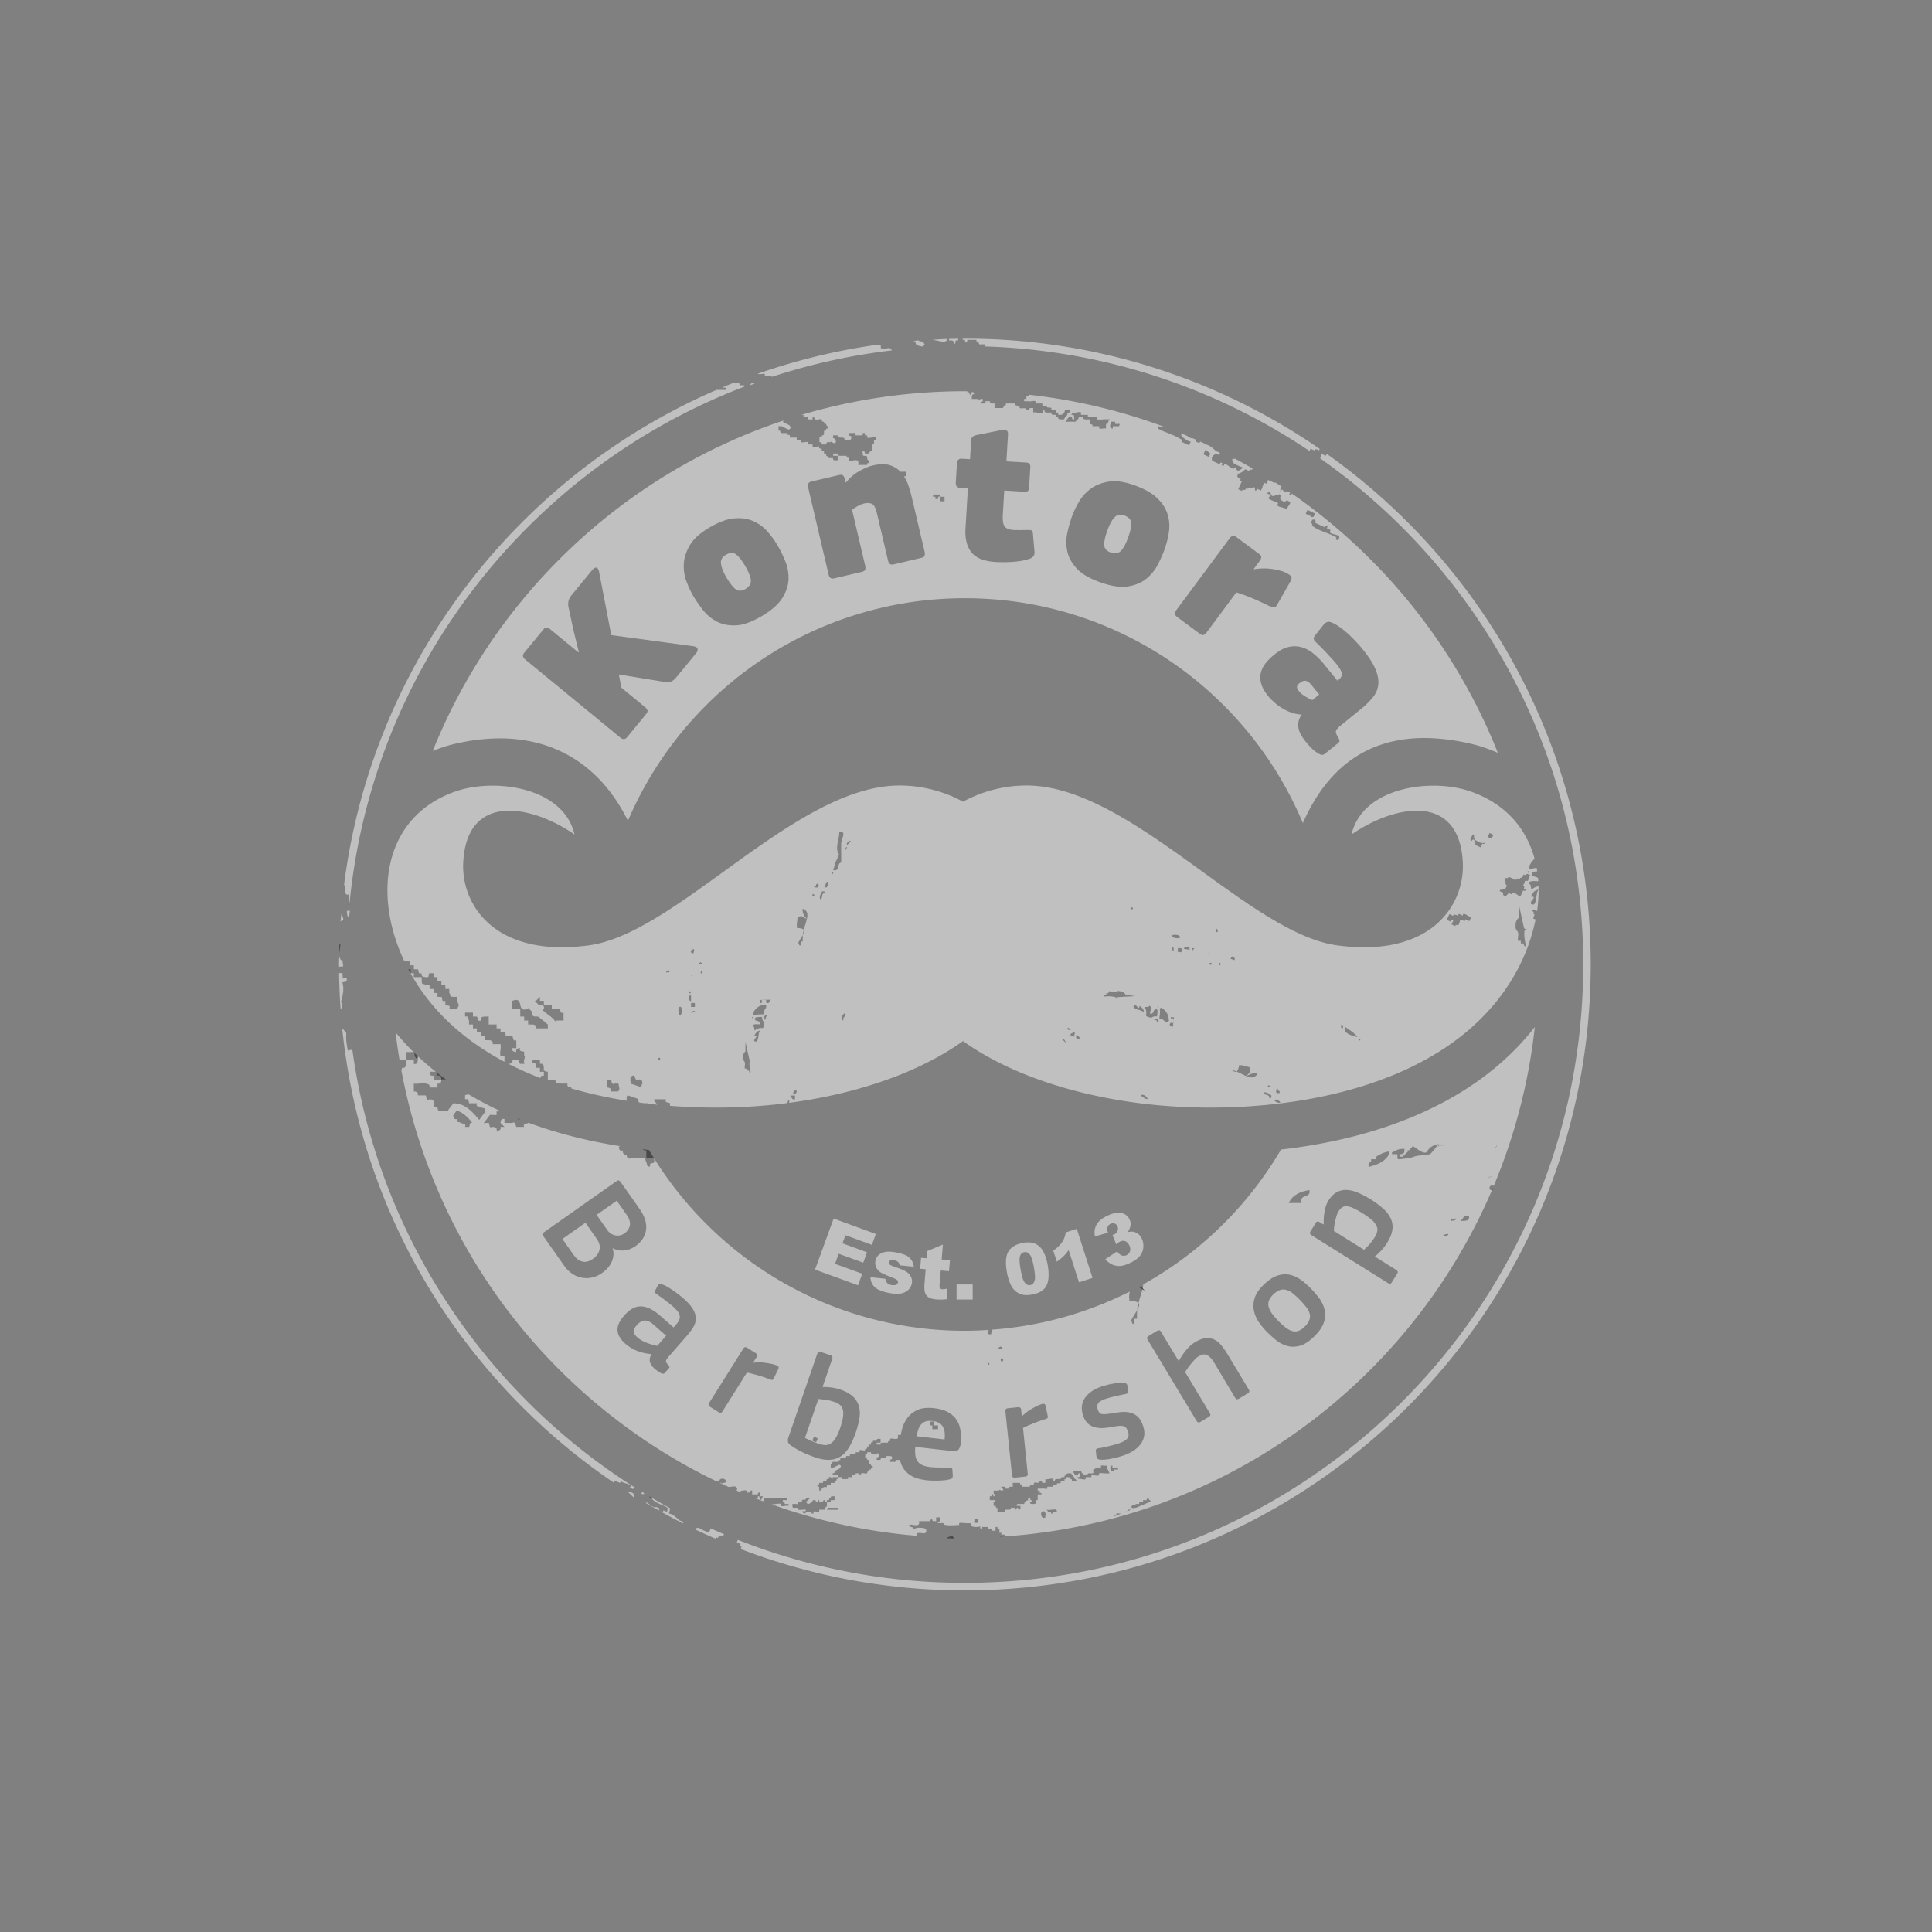 <svg width="139" height="139" viewBox="0 0 139 139" fill="none" xmlns="http://www.w3.org/2000/svg"><rect x="0" y="0" width="139" height="139" fill="#808080" stroke="none"/><g opacity=".5"><path d="M24.555 65.78q-.03.261-.058.524l.205-.156a.75.75 0 0 0-.147-.368m.425.011c.008.129.069.167.141.18l.05-.45-.22.013z" fill="#fff"/><path d="m47.396 108.676.057.026-.055-.031z" fill="#111316"/><path d="M24.832 64.143c.027.14.06.272.252.212-.04.18.017.391.067.6 1.041-10.513 5.742-19.95 12.811-27.02a44.5 44.5 0 0 1 15.592-10.117v-.095h-.326c-.044-.02.001-.256-.164-.165h-.328a46 46 0 0 0-.803.329h.313v.163h-.692a45.1 45.1 0 0 0-13.974 9.503c-6.88 6.881-11.545 15.979-12.829 26.13l.041-.003zm21.313 43.319c.152.081.17.029.21-.03l-.151-.094zm1.043.947v.039l-.005-.002c-.162.011-.29-.085-.437-.198l-.208-.148-.095.025c.316.187.636.366.957.546l.062-.134zM25.352 75.53l-.242.02-.085.037c-.083-.443-.153-.83-.107-1.251l-.236-.297-.05.04c1.093 10.562 5.836 20.04 12.947 27.152a45.3 45.3 0 0 0 6.577 5.438l.068-.147.275.128c.088.031.172.055.201-.073.172.157.531.147.686.32l-.064.138.137.064c.15.077.127-.076.201-.074l.09.042a44.7 44.7 0 0 1-7.79-6.218c-6.685-6.685-11.252-15.49-12.608-25.32" fill="#fff"/><path d="m49.019 109.427-.16-.043-.057-.079-.081-.069c-.165-.141-.349-.297-.6-.347q.081-.237.076-.388a43 43 0 0 1-1.34-.759c.147.274.433.394.712.508.162.065.327.134.46.232l.001.001a.8.8 0 0 1-.048.297l-.247-.115-.063.137-.236-.11c.555.311 1.114.615 1.684.903l.05-.029-.066-.114zm-3.838-2.08.42.395.03-.016-.063-.276a.57.57 0 0 0-.387-.103M24.634 69.066l-.076.03-.003-.007a.5.5 0 0 1-.148-.317c-.005.207-.015.413-.015.62l.001.155.302-.017zm-.033 3.219-.066-.245.062-.137.03-.16c.062-.328.128-.691.002-1.064q.181-.037.32-.082l-.007-.268a2 2 0 0 1-.273.08l-.036-.416-.232.02-.006-.07q.016 1.326.108 2.632l.03.018.101-.175z" fill="#fff"/><path d="m24.496 67.966-.075-.05c-.01.213-.01.429-.016.644q.014-.099.036-.204zm5.048 1.77h-.164q.081.152.164.303zm.626 6.359-.366-.353c.043.171.033.53.367.353" fill="#111316"/><path d="M52.958 39.884q-.3-.225-.746.036-.384.226-.343.627.044.4.386.984.386.659.684.867.297.21.683-.016.435-.255.399-.643-.036-.389-.4-1.01t-.663-.846m27.925-2.8q-.42-.15-.7.138-.28.29-.51.926-.26.718-.23 1.08t.45.515q.474.171.75-.105.275-.276.52-.953.244-.677.226-1.051t-.506-.55" fill="#fff"/><path d="M36.578 80.24h.1l-.1-.044z" fill="#111316"/><path fill-rule="evenodd" clip-rule="evenodd" d="M105.815 56.947c2.531.89 4.013 2.68 4.594 4.844q-.3.246-.427.666l.179.065c.116-.046.252-.066.395-.076l.041.247a1.1 1.1 0 0 0-.359.064l-.047.17c.046.09.152.121.258.152a.6.6 0 0 1 .206.088q.011.115.019.232-.084 0-.173-.005c-.247-.01-.495-.02-.522.19.134.004.15.126.166.248a1 1 0 0 0 .022.125v.048c.14-.1.298-.205.525-.242q.003.117.004.235a.9.9 0 0 0-.347.16c-.017.058-.052.099-.086.139-.048.057-.097.114-.096.221.275-.027.185.092.082.227-.115.151-.245.323.104.334.13-.12.16-.34.189-.56.027-.198.054-.396.154-.52q.004.76-.108 1.543a.4.4 0 0 1-.151-.075c-.088-.03-.173-.055-.202.075.081.045.153.095.073.2.125.02.084.111.044.199-.025.053-.049.106-.034.14l.16.075a13.4 13.4 0 0 1-1.584 4.113c-4.565 7.795-15.48 9.75-23.75 9.374-5.843-.267-11.807-1.849-15.858-4.74-3.28 2.34-7.811 3.822-12.518 4.443l.013-.013-.003-.027.016-.08-.073-.106-.073.239v.003c-1.07.138-2.148.232-3.222.281a43 43 0 0 1-5.225-.083v-.185c-.027-.032-.081-.04-.138-.049-.11-.016-.228-.034-.145-.237h-.85l-.012.085.241.305q-.36-.035-.718-.08l-.024-.04-.004-.01-.05.026h-.124l-.375-.049c-.063-.041-.096-.114-.069-.238l.006-.012-.022-.007a10 10 0 0 0-.77-.265l-.065.118.002.166a1 1 0 0 0 .01.105 33 33 0 0 1-4-.886.4.4 0 0 1 .02-.068c-.172-.015-.335-.04-.284-.282h-.567l-.084-.018c-.135-.026-.246-.047-.2-.265h-.567v-.566c-.172-.017-.335-.045-.283-.284-.016-.173-.042-.336-.283-.283v-.287l-.517.017-.03.154-.004.013.267.102v.284h.284v.284h.284v.281c-.204-.003-.229.043-.258.172a24 24 0 0 1-2.294-1.021c.172-.018.336-.041.283-.286h.284c.199.01.204.065.21.134.005.047.01.1.074.152h.283l.015-.009-.037-.163.088-.418-.066.022v-.284c-.02-.03-.073-.038-.13-.047-.115-.017-.245-.037-.153-.235-.174.015-.336.041-.283.281-.173-.014-.336-.042-.285-.28h.285v-.569c-.183.1-.219-.062-.245-.18-.012-.051-.021-.094-.04-.104h-.283c-.197-.01-.202-.067-.209-.136-.005-.047-.01-.1-.074-.147h-.284v-.283h-.283v-.281h-.567v-.57h-.283c-.174.017-.336.04-.285.284-.19.063-.21-.042-.231-.147-.01-.053-.02-.105-.052-.137h-.283v-.284h-.567v.284c.195-.037.212.04.233.14.01.046.02.097.05.144v.286h.284v.281h.283v.283h.283v.283h.285v.284h.283c.172.009.335.048.283.285l.567-.001c.028.129.012.27-.004.41-.017.15-.034.302.004.44h.283v.42c-2.714-1.443-5.042-3.435-6.616-6.122l-.144-.252h.24v.284h.568v.284c.01.2.051.205.122.214a.3.3 0 0 1 .161.067h.282v.285h.285v.285h.283v.285h.283c.03.02.04.074.048.13.018.114.037.242.236.151v.284c.02.03.074.038.131.046.115.018.244.038.153.236h.566l.129-.258c-.072-.102-.13-.28-.13-.59h-.283c-.199-.01-.204-.052-.214-.122a.3.3 0 0 0-.07-.162v-.286h-.283v-.284h-.284v-.282h-.283v-.283h-.282v-.284h-.286c-.06.04-.062.1-.063.155-.003.083-.005.155-.218.129h-.002c-.172-.02-.335-.038-.282-.284-.19.065-.211-.04-.232-.145-.01-.053-.02-.105-.052-.137h-.283v-.284h-.284v-.283h-.283q-.061-.006-.118-.016-.1-.21-.19-.42a.3.3 0 0 0-.03-.068c-2.011-4.728-1.095-9.967 3.888-11.719 2.826-.993 7.782-.33 8.579 3.094-3.038-2.112-7.737-3.075-8.007 1.984-.166 3.12 2.332 6.902 9.042 5.99 2.898-.393 6.231-2.802 9.708-5.315 4.207-3.04 8.623-6.232 12.73-6.185a9.6 9.6 0 0 1 4.477 1.163 9.6 9.6 0 0 1 4.478-1.163c4.106-.047 8.522 3.145 12.729 6.185 3.476 2.513 6.81 4.922 9.708 5.316 6.711.91 9.208-2.872 9.041-5.991-.269-5.059-4.968-4.096-8.006-1.984.797-3.423 5.753-4.087 8.579-3.093m-67.534 16.76c.172.007.334.046.282.283l.85-.001v-.28l-.353-.296-.345-.276h-.152c-.173 0-.335-.054-.282-.283l.04-.016-.325-.326v.058c-.459.175-.513-.054-.567-.283-.054-.23-.108-.459-.567-.283v.566h.568v.568h.283v.283h.282v.287zm2.264-.286h-.566l-.023.07c-.157-.222-.366-.377-.558-.518l-.009-.007-.342-.28-.02-.08.102-.036c.051-.228-.111-.282-.284-.282h-.1l-.274-.284h.09l.284-.281v.281h.284v.284h.567v.282h.566c.032.032.042.085.053.138.02.106.04.21.23.146zm3.402 5.103h.53l.092-.172-.076-.395h-.261c-.185.089-.215-.052-.239-.166-.011-.053-.021-.101-.046-.117h-.282v.565c.173.018.335.044.282.285m2.153-.31c-.25-.096-.485-.171-.704-.241l-.064-.308.034.009c-.06-.204.121-.316.284-.284-.003 0 .074.453.284.284.228-.052.283.108.283.283zm1.262-2.024c.028-.159.14-.077.139 0-.026.156-.139.076-.139 0m.554-6.234c.027-.093.096-.142.216-.14l.04.14zm2.025-1.665c-.125-.004-.197.046-.224.14h-.035l.07.139h.104l.02.055c.04-.099.054-.213.065-.334m-.204 1.937.022-.124c.054.026.082.097-.022.124m-.85 2.775c-.063-.062-.14-.426 0-.554.225-.17.203.757 0 .554m.692-1.8c.008.084.02.164.139.138l-.045.127-.025-.004h-.1a1 1 0 0 0 .031-.262m.069.43h-.07c-.012.192-.018.377.139.4v-.415l-.01-.01zm.07 1.231c.003-.098.093-.11.183-.12q.05-.007.094-.018c-.002.1-.093.11-.184.122q-.049.005-.093.016m0-.415h.277v-.277l-.166-.016-.041.016h-.07zm.571-3.146.007-.004.116-.07.028.025.082.078c-.057.066-.185.068-.233-.03m.122.652c.027-.157.138-.077.138 0-.026.157-.138.078-.138 0m4.383 2.373.19-.058.137.043c.025.153-.027.229-.078.304-.052.076-.103.15-.079.302l-.047.062-.004-.001h-.003l-.127.003c-.176.002-.357.008-.497.063l-.133-.048a.96.96 0 0 1 .64-.67m-.896 4.756c.01.053.022.112.114.076-.088-.403-.112-.588-.071-.873l.142-.005c-.082-.018-.157-.04-.168-.074a2 2 0 0 1-.036-.134l-.246-1.115v.687c-.18.154-.188.33-.175.544.004.05.033.09.064.133a.4.4 0 0 1 .075.144.6.6 0 0 1-.007.181c-.011.088-.023.18.007.234h.138v.138h.139c.014.012.019.038.024.064m.194-3.922.084.02-.028.097zm.26 1.533c-.086.113-.183.24.076.248.097-.088.119-.251.14-.414.02-.148.04-.295.115-.387-.1.02-.18.065-.258.118a.3.3 0 0 1-.064.103c-.035.043-.071.085-.071.164.204-.02.137.068.061.168m.63-1.137-.003.073c-.006.16-.012.321-.154.346l-.054-.02c-.219.01-.359.103-.481.19v-.036q-.01-.043-.017-.093c-.011-.09-.023-.18-.122-.183.02-.157.204-.149.387-.141q.088.005.167.002c.023-.17-.091-.203-.206-.236-.078-.023-.157-.045-.191-.113l.035-.126c.109-.047.278-.05.443-.053h.042q0 .265.167.378zm.075-.171.063-.246c.158-.025.078-.138 0-.138l-.006-.006-.124.134q-.008.177.067.256m.333-1.453c-.01.12-.038.222-.146.242l-.036-.017-.086-.02v-.19l-.258.002-.069-.002.051.184-.079.019-.053.027-.007-.008v-.226l.814-.023zm1.647 7.16h.162v-.272h-.277l-.067.023c.06.073.126.154.182.249m.163-.41h-.139c0-.08.036-.122.072-.164a.3.3 0 0 0 .067-.114c.14.001.174.243 0 .277m.748-12.186c.039-.127.076-.249.102-.362.022.012.02.007.003-.012.08-.34.06-.607-.3-.741-.057.332.196.622.284.722l.016.019-.002.012-.08-.05c-.053-.034-.13-.083-.24-.151a.5.5 0 0 0-.347.06l-.059.585a.36.36 0 0 1 .012.19c.283.014.435.052.498.122q-.047.184-.07.376l-.115.193q-.098.158-.211.36.038.101.078.195h.098v-.277h.139v-.277q0-.098.012-.194c.099-.175.142-.297.07-.376q.053-.204.112-.394m.5-2.084c.026-.158.138-.077.138 0-.026.157-.14.077-.139 0m.275-.694c-.025-.117.054-.13.14-.138.246.46-.611.223-.14.138m.554.555c-.096.015-.11.11-.126.207-.016.104-.032.207-.15.209-.04-.192.014-.29.068-.389a.7.7 0 0 0 .07-.165c.247-.04.284.13.138.138m.138-.416c-.104-.104.048-.463.139-.415.082.125-.07.484-.139.415m.416-.83a1 1 0 0 0 .016-.094c.011-.09.023-.18.122-.184h.018a3 3 0 0 0-.156.277m.482-.69c.033-.13.066-.262.21-.28.005-.223.002-.446 0-.668-.003-.24-.006-.479 0-.717.003-.09.04-.203.077-.317.09-.277.183-.56-.215-.516.007.196-.035.403-.077.61-.077.38-.154.757.077 1.053-.098 0-.107.083-.117.167a.4.4 0 0 1-.021.11.6.6 0 0 1-.062.115c-.027.044-.055.088-.077.162a4 4 0 0 1-.17.554h.1l.035.01c.17-.004.205-.143.24-.283m.49 10.802c-.1.003-.111.094-.123.185q-.005.049-.016.092c-.193-.053-.09-.316 0-.415l.139-.14zm.015-12.008a1 1 0 0 1-.016.094 3 3 0 0 1 .155-.277h-.017c-.099.002-.11.093-.122.183m.122-.322c-.077-.077.112-.398.277-.277zm22.39 11.676.035-.078-.125.036zm-1.89-7.203c.151.051.054.15-.022.137-.15-.05-.054-.15.022-.137m-5.008 9.496.048-.1c.478.645-.04.12-.048.1m.44-.692-.028-.002-.049-.067.033-.07.012.002.224.11-.116.055zm.434.356.011-.068.011-.068-.012-.07a2 2 0 0 1-.275.14l-.025.16.268.043.011-.069zm.116.158.01-.068.012-.069c.078.013.114.055.15.097.028.033.055.065.102.084-.023.138-.267.134-.274-.044m2.862-2.696c.03-.079.065-.149.1-.154.083-.013.138-.015.138-.015l1.14-.066-.499-.08-.18-.029c-.123-.202-.295-.238-.509-.258-.05-.005-.094.017-.141.041a.4.4 0 0 1-.154.051.6.6 0 0 1-.178-.035c-.086-.025-.173-.05-.233-.03l-.022.136-.135-.021-.023.136c-.014.013-.04.014-.066.015-.055.002-.115.004-.093.1.411-.023.599-.017.873.067zm1.268.552c.05-.254.16-.139.257-.037.087.091.163.171.176-.034.078.013.115.055.15.097.026.03.052.06.092.079.04.087.072.172.076.274-.079-.089-.221-.132-.364-.175-.157-.047-.314-.095-.387-.204m.61 6.428c.087.026.174.052.162.15l.273.044-.115-.159c-.084-.105-.327-.248-.41-.066a1 1 0 0 0 .09.031m.67-5.662-.073-.015c-.156-.031-.313-.063-.315-.206l.028-.051c.024-.218-.045-.37-.11-.504l.034.005a1 1 0 0 1 .094-.002c.092.003.183.006.2-.091.152.044.116.223.08.403a2 2 0 0 0-.03.166c.165.05.216-.058.266-.166.035-.074.07-.148.142-.171l.119.054c.029.115.006.283-.018.446l-.006.042q-.262-.042-.4.105zm.391.203c0 .16.124.098.137.022l.007-.005-.113-.144q-.173-.037-.263.026zm.816.131a.36.36 0 0 1-.288-.126c-.066-.062-.133-.125-.285-.125l-.054-.056.002-.003v-.004l.018-.126c.025-.174.048-.353.016-.5l.068-.124q.473.23.56.738l.027.198zm.334.324-.01.132.106-.808-.223-.036-.008.005.018.058.006.08.19-.02-.013.067-.002.015-.037.24-.187-.03-.033.083-.023.032c.003.11.1.154.216.182m-.022-5.746c.097.018.094.109.09.2a1 1 0 0 0 .002.095c-.097-.018-.094-.11-.09-.201q.001-.05-.002-.094m-.005-.843c.072-.052.443-.07.547.087.133.25-.78.081-.547-.087m.687 1.064-.041.162-.274-.044.044-.274.273.044-.01.069zm.139-.09.41.066.01-.007-.015-.064.011-.069c-.186-.042-.369-.077-.416.074m.683.11-.118-.064.008-.024.016-.099c.05.025.129.052.254.072-.085-.005-.166-.005-.16.115m6.1 10.097c.12-.006.12.074.114.159-.493.171-.123-.638-.114-.159m-.64-.383c.152.05.054.149-.022.137-.151-.051-.054-.15.022-.137m-2.73-9.242-.016.103-.058.01a1.2 1.2 0 0 0 .32.118c.023-.123-.015-.202-.103-.243l.006-.036zm-1.633-.278.118.04c-.034.05-.108.067-.118-.04m.14.845c-.15-.05-.055-.149.022-.136.15.051.054.149-.022.136m.52-2.364-.144.018.04-.253q.132.06.105.235m.099 2.435.09-.069.028-.023-.05-.126-.003-.007c-.103.031-.121.158-.065.225m1.978 7.946q-.034.022-.012-.005a6 6 0 0 1-.342-.159q-.177-.089-.37-.173c-.09.058-.203-.003-.36-.128q.185.052.36.128c.079-.051.14-.195.2-.472a.36.36 0 0 0 .188.018l.569.15a.5.5 0 0 1 .004.353l-.185.21-.065.073zm0 0 .021-.014c.114-.07.44-.274.758-.165-.19.333-.455.31-.779.179m1.447 1.344c.092.03.184.06.184.157-.016.145.158.135.158-.115a.7.7 0 0 1-.152-.096c-.089-.068-.178-.137-.373-.129-.017.118.082.15.182.183m.962.562c-.138.062-.468-.145-.389-.203.119-.086.45.12.389.203m4.406-5.608c-.046.15-.01.242.086.29l.004-.016.065-.191-.127-.09-.024-.017zm1.12.88-.052-.014c-.367-.103-.735-.207-.825-.51l.01-.036.048-.15.207.144c.241.164.489.334.639.571zm.124.118-.007.041c.001.158.121.1.136.025zm7.969-8.455-.275-.129-.064.136-.274-.128a.5.5 0 0 0-.09.2c-.024.082-.048.164-.102.212-.005.005-.024 0-.049-.004-.064-.014-.166-.035-.153.077l-.274-.129.129-.274c-.105-.08-.154-.007-.201.073l-.275-.128.09-.192.103-.219.274.128c.017-.113.068-.099.125-.083a.2.2 0 0 0 .075.01l.138.065.064-.139.275.128.064-.137c.1.018.194.074.287.13a1 1 0 0 0 .262.126zm.806-5.306.129-.274c.099.075.147.015.193-.058l-.012-.007a.35.35 0 0 1-.258.014q-.03-.008-.06-.013c-.074-.01-.143-.054-.213-.097-.065-.04-.13-.081-.199-.095.081-.106.007-.154-.073-.201.08-.105.007-.155-.073-.202l-.129.275c-.079.105-.006.154.074.201.029-.13.114-.104.201-.073-.08.105-.007.155.073.201-.073.095-.022.132.039.176l.034.026zm.795-.63-.136-.064-.005.026-.133-.09.128-.275.275.128zm2.321 7.629c.014.072.03.151.154.102-.119-.543-.151-.793-.097-1.177l.192-.006c-.111-.024-.212-.056-.226-.101a2 2 0 0 1-.05-.18l-.331-1.503v.925c-.243.208-.254.445-.236.734.005.068.044.122.086.18a.5.5 0 0 1 .101.194.8.8 0 0 1-.009.244c-.015.12-.031.241.009.316h.187v.186h.187c.019.016.026.05.033.086m.268-4.583c-.005.004-.023 0-.045-.004-.064-.014-.17-.037-.156.078l-.127.272c.115.001.096.068.079.128-.009.03-.017.058-.007.075l.137.064c-.035.125-.11.105-.201.073l-.192.41c-.07.008-.167-.06-.265-.13-.107-.075-.214-.15-.284-.125-.022.008-.039.031-.056.054-.034.046-.067.092-.144.018-.085-.075-.116-.031-.15.017-.015.021-.03.043-.051.056a.2.2 0 0 0-.058.058c-.033.044-.059.079-.145.015-.127-.028-.103-.113-.072-.201l-.274-.129c.029-.127.113-.103.201-.073.029-.127.113-.104.201-.072l.128-.274c-.128-.03-.104-.115-.074-.201-.125-.03-.107-.117-.072-.202l.065-.138c.104.08.154.007.201-.073l.072.034.339.158c.105.08.153.01.2-.071l.138.064c.015-.002.03-.023.048-.047.037-.05.084-.112.153-.026l.128-.276.138.065c.029-.128.114-.104.201-.074l.137.065c-.047.049-.069.125-.091.2-.024.083-.048.164-.102.212m.07-.548.037-.13-.111-.029z" fill="#fff"/><path d="M37.227 80.467c.034.063.09.102.206.083z" fill="#111316"/><path d="M69.427 24.612c.095.02.197-.042.163-.161h.655c.009.1.024.192.164.161.009.101.024.197.163.165h.328c-.006.062-.015.122-.053.15a44.26 44.26 0 0 1 23.364 7.52l.078-.165.274.128c.024-.162.121-.061.2-.072l.138.064.048-.105a44.8 44.8 0 0 0-25.686-7.93v.084h.164z" fill="#fff"/><path d="M47.06 83.343q-.188-.3-.369-.606l-.452-.051c.051.066.154.08.261.09v.567z" fill="#111316"/><path d="m54.077 27.563-.14.166.358-.133a.5.5 0 0 0-.218-.033m11.811-2.85.015.049.033.026c.101.09.232.111.358.133l.086.013.019.003.126-.147-.108-.192-.091-.019-.22-.055-.012-.037-.43.045q.088.01.174.024zm28.06 24.274q-.2-.04-.457.168-.167.135-.176.263-.008.127.146.317.155.19.434.362.278.172.525.27l.491-.4-.59-.726q-.173-.212-.373-.254" fill="#fff"/><path d="M66.645 24.45v.001l.004-.001z" fill="#111316"/><path d="M55.026 26.903v.164h.491l.011.01-.007.041a44.3 44.3 0 0 1 8.638-1.906.22.22 0 0 0-.255-.163c-.212.036-.39.05-.533 0v-.11c-.009-.168-.05-.099-.146-.152a45 45 0 0 0-8.69 2.096v.02c.137.06.348-.042.491 0m13.091-2.418v-.1q-.513.022-1.021.06c.412.056.877.255 1.02.04" fill="#fff"/><path fill-rule="evenodd" clip-rule="evenodd" d="m92.948 35.51-.057.12-.137-.063.063-.134-.137-.063c-.085-.034-.173-.05-.2.072l-.238-.228-.138.138.028-.239-.021.002.082-.085.02-.02-.47-.308-.085.087-.011-.068-.322-.15-.09-.042-.128.273-.137-.064c-.065.078-.1.181-.136.284a1 1 0 0 1-.122.267l-.273-.128-.064.135c-.127.063-.074-.2-.074-.2l-.137-.064c-.046.08-.096.152-.2.072-.087-.033-.173-.054-.201.073-.078-.074-.112-.028-.146.018-.017.023-.034.047-.056.055-.023.008-.05 0-.08-.008-.056-.017-.112-.033-.121.081l-.275-.128.256-.548c-.08-.047-.152-.098-.073-.2l-.137-.065c-.082-.044-.151-.1-.073-.203l-.08-.074a.97.97 0 0 0 .612-.357l-.001.011.274.128.064-.136.137.064.052-.11a41 41 0 0 0-1.258-.702l-.206.031.038.244q.178.127.363.211c.119.056.242.102.366.147a.77.77 0 0 1-.42.259l.05-.055-.136-.063.064-.138c-.098-.04-.112-.019-.132.013-.013.02-.028.045-.07.06-.084.031-.215-.065-.345-.16s-.258-.19-.34-.16l-.065.138-.138-.065.065-.137-.137-.064-.065.137-.548-.256-.02-.196.064-.1.067-.103.132-.07.015-.021.121.032.09.027.115-.066-.065-.114-.086-.024-.16-.043-.057-.08-.081-.068a2 2 0 0 0-.346-.255l-.101-.047a1 1 0 0 0-.153-.046l.008-.022-.402-.184-.055.119-.274-.128.053-.114-.263-.114v.001l-.005-.001c-.152.01-.273-.073-.409-.177l-.34-.142-.076.02.046.179.181.13.01.008c.086.064.177.132.28.18l.176.056-.056.12-.063.136-.55-.256.064-.136-.136-.064c-.315-.197-.688-.343-.996-.465-.44-.172-.752-.295-.587-.44v-.021c.133.05.269.05.392.048h.015a41 41 0 0 0-9.74-2.306c.005.093-.03.097-.075.103-.03.004-.062.009-.09.037v.164h-.163v.164h.327c.07.023.154.01.238-.003.09-.014.181-.027.252.003v.165h.492v.163h.327c-.031.132.07.132.17.132.063 0 .126 0 .157.032v.162h.328v.164h.163v.164h.164c.1-.01.194-.026.163-.164.104.065.13-.046.146-.115.006-.026.011-.046.018-.05h.328l.076-.024-.114.194c-.085.01-.153.036-.127.157-.094.085-.17.183-.243.325l-.248.004-.045-.01c-.079-.014-.145-.027-.118-.153-.1-.01-.194-.024-.164-.164h-.163c-.1-.005-.194-.028-.165-.164h-.327q-.023-.006-.047-.01c-.078-.016-.143-.029-.116-.154-.11-.037-.122.024-.133.085-.007.03-.013.06-.03.08-.058.056-.197.031-.336.006-.128-.023-.255-.046-.32-.007l.001-.326h-.163c-.115.005-.118.037-.122.077-.003.026-.005.056-.042.085h-.164c.003-.165-.114-.155-.25-.145a.5.5 0 0 1-.241-.017v-.164h-.163a.2.2 0 0 0-.082-.026c-.062-.012-.117-.022-.082-.137h-.655c-.009.1-.025.191-.163.163-.01.098-.025.194-.163.164h-.492v-.326h-.163c-.1-.005-.194-.029-.164-.165H70.9v.165h-.327l.001-.105.114-.042.067-.132-.133-.068-.24.1.028-.082h-.492v-.164c.01-.099.025-.192.164-.164-.01-.1-.025-.191-.164-.163-.008.002-.012.024-.018.052-.013.072-.035.185-.145.111-.01-.1-.025-.192-.164-.163v-.065h-.17c-4.088 0-8.037.594-11.765 1.702h.154v.164h.165c.1.005.193.027.163.163h.327v-.163c.114-.012.122.043.129.093.004.03.008.059.035.07.07.03.16.016.25.003a.5.5 0 0 1 .24-.003c.01.1.025.193.164.164.01.1.025.193.164.161.01.1.024.197.163.166-.009.098-.024.194-.163.163-.01.1-.025.193-.164.164v.163c-.009.101-.024.194-.163.164.037.11-.025.121-.086.133-.03.005-.06.011-.078.029v.329c.1.01.194.024.164.164h.327c.008-.129.026-.157.163-.164h.164l-.016-.048.178.097.083.025.133-.072-.049-.218-.187-.104.022-.009v-.162h.327c-.01.119.025.127.09.142l.073.02h.165c.1.007.193.03.163.165h.328c.122-.01.163-.023.163-.165 0-.114-.033-.117-.076-.121-.027-.003-.059-.006-.087-.04v-.165h.327c.109-.037.12.024.133.085.006.03.012.06.03.08h.491v-.165h.163v.164h.164v.162c.088.036.204.016.32-.003.123-.02.245-.041.334.003v.165h-.163v.165c-.005.099-.027.191-.164.164v.49c-.1.009-.193.023-.163.163h-.328c-.009-.1-.024-.195-.163-.163v.163c.005.101.027.194.163.163.1.01.194.026.164.164.01.1.025.193.164.163v.164c-.012.018-.044.023-.078.028-.066.01-.14.023-.086.137h-.655c.1-.386-.12-.355-.345-.323-.115.016-.232.033-.309-.006v-.163c-.012-.017-.043-.022-.076-.027-.066-.01-.14-.022-.088-.137h-.49c-.1-.009-.194-.023-.164-.163h-.327v.163h.327v.327h-.163c-.1-.005-.194-.026-.164-.163h-.327c.037-.11-.024-.122-.085-.133-.03-.006-.061-.012-.08-.03v-.164h-.163v-.163h-.163v-.164c-.012-.017-.043-.022-.076-.027-.066-.01-.141-.021-.088-.138-.059-.028-.147-.012-.236.005-.097.018-.195.036-.255-.005v-.161h-.327v-.164c-.07-.03-.16-.016-.25-.002-.086.014-.172.028-.24.002v-.165h-.328v-.164h-.49v-.163c-.012-.017-.043-.021-.076-.026-.066-.01-.142-.022-.089-.137h-.49c-.018-.012-.023-.044-.028-.077-.01-.066-.022-.14-.136-.086v-.328h.164l-.014-.04.248.126.27.137.068.017.142-.091-.074-.21-.26-.132-.245-.127.029-.007c.025-.031.026-.058.014-.08a41.25 41.25 0 0 0-16.096 9.967 41.3 41.3 0 0 0-9.125 13.804q.266-.108.54-.204.546-.192 1.039-.307c5.848-1.361 10.173.87 12.465 5.534a26.4 26.4 0 0 1 5.612-8.296 26.27 26.27 0 0 1 18.634-7.718 26.27 26.27 0 0 1 18.633 7.719 26.4 26.4 0 0 1 5.681 8.457c2.102-4.764 5.915-7.142 12.13-5.696q.493.115 1.038.307.444.156.863.34a41.3 41.3 0 0 0-9.18-13.94 41.4 41.4 0 0 0-5.64-4.717M50.099 46.976l-1.453 1.769q-.21.255-.415.301-.206.046-.423.016l-3.286-.537.186.954 1.725 1.416q.066.056.134.176.069.122-.078.3l-1.362 1.657q-.128.156-.252.148a.4.4 0 0 1-.234-.1l-6.865-5.64a.4.4 0 0 1-.143-.21q-.033-.12.095-.276l1.363-1.658q.146-.177.278-.135a.6.6 0 0 1 .198.099l2.048 1.682.027-.034-.391-1.588-.36-1.693a1.1 1.1 0 0 1 .016-.406q.048-.194.23-.416l1.463-1.78q.183-.224.32-.175.139.048.184.309l.874 4.538 5.837.79q.353.046.373.203a.37.37 0 0 1-.089.29m4.678-2.633q1.081-.634 1.506-1.318.426-.683.448-1.355a3.1 3.1 0 0 0-.232-1.292 9 9 0 0 0-.545-1.116 6.6 6.6 0 0 0-.743-1.025 2.9 2.9 0 0 0-1.025-.75q-.596-.26-1.371-.19-.777.071-1.783.662-1.005.59-1.405 1.275t-.43 1.345.194 1.255.464 1.005q.292.497.701 1.025.41.528.996.843.585.316 1.378.285.791-.03 1.847-.65m11.752-4.396q-.02.139-.244.19l-1.976.465q-.195.047-.29-.035a.4.4 0 0 1-.125-.222l-.81-3.448q-.129-.547-.36-.648t-.553-.025a1.7 1.7 0 0 0-.465.19q-.228.135-.407.251l.955 4.065a.6.6 0 0 1 0 .222q-.02.138-.243.19l-1.977.465q-.195.046-.29-.036a.4.4 0 0 1-.126-.221l-1.478-6.294a.4.4 0 0 1 .014-.255q.046-.114.243-.16l1.976-.465q.224-.052.303.062a.6.6 0 0 1 .099.199l.062.266.032.008q.437-.532.98-.83.545-.298.937-.39.77-.181 1.27-.01.437.151.727.459h.392v.326h-.145c.123.189.232.389.309.615q.166.486.274.949l.916 3.896a.6.6 0 0 1 0 .221m1.098-3.88h.327v-.327h-.327v-.164H67.3c-.1.01-.194.025-.163.164h.163v.163h.164c.017-.012.022-.044.027-.077.01-.066.022-.14.136-.086zm6.707 3.972a.6.6 0 0 1-.27.164q-.324.11-.673.162a7 7 0 0 1-.675.067 10 10 0 0 1-1.075.001q-1.264-.076-1.753-.701-.49-.627-.425-1.715l.173-2.882-.546-.032q-.345-.021-.324-.383l.083-1.39q.021-.348.366-.326l.575.034.08-1.351q.012-.187.11-.267a.6.6 0 0 1 .26-.115l1.883-.378q.19-.03.3.047.111.08.099.28l-.116 1.94 1.408.085q.216.012.268.102a.45.45 0 0 1 .043.25l-.084 1.404a.5.5 0 0 1-.074.272q-.063.084-.278.07l-1.438-.085-.1 1.686q-.028.458.037.7.066.238.268.345.202.105.556.112.352.007.916-.003.23 0 .301.032.07.034.086.25l.112 1.277q.014.232-.094.348M95.32 37.94l-.685-.32c-.008-.023-.001-.05.005-.078.014-.056.028-.111-.079-.123l.05-.053-.196.03-.119.233.137.064c-.073.095-.021.132.04.176l.015.01.018.015c.182.148.511.277.85.41.286.112.578.228.796.359l-.064.137.138.064c.296-.283.05-.348-.204-.415-.158-.041-.32-.084-.354-.18l.064-.137-.137-.064-.137-.064.064-.138-.138-.063zm-1.253-1.252.179.083.37.173-.114.243-.197.026-.013.003.06-.063-.131-.061-.281-.132zm-2.67-1.08c.082-.107.009-.155-.072-.201l-.202.072.137.065c.13.028.106.111.074.199-.194.111.07.217.325.32.115.047.228.092.297.137l-.064.138c.032.088.192.13.35.172.144.038.288.076.336.148 0-.08.065-.171.13-.263.07-.1.14-.2.126-.284l-.007-.011-.064-.017-.037-.017-.02-.01-.148-.069c-.072.27-.658-.066-.384-.304l-.14-.133-.16.113-.138-.065c-.027.126-.114.107-.2.074zM86.69 32.38c.133.04.25.139.38.25l.021.017-.045.07-.093.146-.374-.175.129-.274zm-6.727-2.04-.101.276-.016.05h.054c-.03.129.065.169.164.163v-.163h.327c.14.03.155-.066.164-.166h-.327v-.16zm-3.008-.364v.036h.163c.01.1.025.192.164.164v-.164c-.005-.1-.028-.196-.164-.164h-.045l.082-.152c.07.019.178 0 .285-.02.139-.024.276-.049.334.009v.163h.49v.164a1 1 0 0 0 .273-.012c.159-.02.33-.04.382.012v.164c.139.022.282.012.426.002.132-.01.264-.018.392-.002l.093-.033a2 2 0 0 0-.15.362l-.107-.004v.329c-.075-.014-.155-.006-.236.002a.8.8 0 0 1-.255-.002v-.164h-.49c.063-.102-.044-.128-.113-.146-.027-.006-.048-.012-.05-.02v-.324H78.1c-.1-.01-.194-.027-.164-.164h-.327c-.01.1-.025.192-.164.164-.009.1-.025.192-.164.163h-.49l-.114.038c.096-.215.176-.32.277-.401m6.827 9.559q.21-.582.313-1.227.102-.645-.078-1.268t-.732-1.175-1.648-.946q-1.098-.396-1.879-.265-.782.13-1.31.53a3.1 3.1 0 0 0-.84.951 6.6 6.6 0 0 0-.476 1q-.195.542-.339 1.194-.144.653-.011 1.305t.662 1.241 1.68 1.005q1.18.425 1.976.315.798-.11 1.33-.523.53-.413.844-1.004t.508-1.133m5.17 3.083-2.153 2.903a.6.6 0 0 1-.17.143q-.117.075-.302-.063l-1.63-1.21q-.163-.12-.16-.244a.4.4 0 0 1 .088-.24l3.852-5.192a.4.4 0 0 1 .203-.153q.118-.04.28.082l1.63 1.209q.186.138.148.271a.6.6 0 0 1-.088.204l-.437.59.006.04q.31-.056.655-.062.345-.004.659.042.315.045.584.12.27.072.447.17.27.144.338.259.068.113-.095.405l-.89 1.562a2 2 0 0 1-.104.165.2.2 0 0 1-.112.079.34.34 0 0 1-.173-.021 3 3 0 0 1-.296-.121q-.62-.3-1.132-.517a13 13 0 0 0-1.148-.421m9.826 7.547q.335-.42.386-.917.052-.495-.212-1.118-.263-.62-.944-1.459a9 9 0 0 0-.38-.433q-.226-.244-.477-.485a8 8 0 0 0-.521-.458 4 4 0 0 0-.51-.355q-.387-.225-.563-.202a.5.5 0 0 0-.317.193l-.588.738a1 1 0 0 0-.116.177.2.2 0 0 0-.01.148.44.44 0 0 0 .101.159q.078.085.219.211.138.148.324.331t.36.375l.326.356q.153.165.234.265.227.28.336.47.107.19.114.324a.4.4 0 0 1-.054.23.8.8 0 0 1-.173.187l-.09.072-.953-1.173a5.2 5.2 0 0 0-.797-.799 2.4 2.4 0 0 0-.865-.448 1.9 1.9 0 0 0-.942.005q-.495.123-1.021.57a4 4 0 0 0-.547.537q-.257.3-.366.669a1.53 1.53 0 0 0-.006.802q.103.435.53.96.126.157.356.37.228.214.534.42.307.205.686.352.377.146.806.17l.007.031a1.2 1.2 0 0 0-.228.52q-.036.251.02.493.06.241.198.47.14.23.312.442.182.224.362.411.18.188.4.344.18.13.33.177.148.045.294-.072l.916-.744q.123-.1.126-.177.002-.076-.102-.251-.175-.285-.16-.436.015-.153.374-.443l1.43-1.161q.525-.428.86-.848" fill="#fff"/><path d="M68.607 24.734c.165.084.11-.161.163-.242h.164v-.124q-.328.006-.655.017v.107h.164c.1.005.194.04.164.241" fill="#fff"/><path d="M73.68 28.382h.162l-.162-.016zM32.094 77.668q-.314-.226-.62-.465v.187c.242-.052.268.11.284.284a.9.9 0 0 1 .336-.006" fill="#111316"/><path d="m42.118 87.97-1.657 1.168.796 1.13q.177.252.362.372t.368.141a.76.76 0 0 0 .358-.045q.172-.066.34-.183a1.1 1.1 0 0 0 .441-.618q.106-.383-.212-.834z" fill="#fff"/><path fill-rule="evenodd" clip-rule="evenodd" d="M59.318 103.966a2 2 0 0 1-.452-.102 6.6 6.6 0 0 1-.951-.415l.965-2.797.387.042q.166.02.304.045.137.026.265.064.126.038.282.092.229.09.363.234.135.144.173.363.038.22-.017.536a5 5 0 0 1-.202.742 3.3 3.3 0 0 1-.345.748 1.1 1.1 0 0 1-.37.365.7.7 0 0 1-.402.083m-.751-.603-.129.274v.001l.133.09.005-.026.137.064.128-.275z" fill="#fff"/><path d="M98.587 89.456q.18-.22.322-.445.146-.235.181-.436a.63.63 0 0 0-.067-.404 1.4 1.4 0 0 0-.348-.418 5 5 0 0 0-.654-.47 5.4 5.4 0 0 0-.693-.38 1.2 1.2 0 0 0-.47-.118.5.5 0 0 0-.32.096 1 1 0 0 0-.234.27 1.4 1.4 0 0 0-.142.322q-.06.192-.104.388-.044.195-.064.382-.02.188-.028.315l2.17 1.359q.272-.242.451-.461" fill="#fff"/><path fill-rule="evenodd" clip-rule="evenodd" d="M67.866 102.703q.087.185.103.405.017.222-.01.454l-2.015-.227q.052-.28.13-.501a1 1 0 0 1 .21-.366.75.75 0 0 1 .328-.202q.192-.06.477-.028.316.035.502.158a.75.75 0 0 1 .275.307m-.586.124h.208v-.275h-.277v-.276h-.275v.276h.138v.275z" fill="#fff"/><path d="M91.514 94.505q.179.249.458.534.286.292.53.477.245.183.464.248.22.063.438-.006.219-.07.453-.3.248-.242.338-.466t.038-.452a1.3 1.3 0 0 0-.238-.477 6 6 0 0 0-.472-.541 6 6 0 0 0-.526-.48 1.3 1.3 0 0 0-.468-.244.8.8 0 0 0-.453.02q-.225.077-.474.32-.235.229-.31.446a.76.76 0 0 0-.015.445q.06.228.237.476m-45.108.503q-.288-.012-.618.365-.223.255-.202.441.02.188.29.424.122.107.296.204t.367.172a5 5 0 0 0 .748.218l.64-.733-.94-.822q-.294-.255-.581-.269m-1.477-6.274a.9.9 0 0 0 .386-.566q.069-.343-.243-.787l-.702-.996-1.448 1.02.766 1.088q.225.318.579.388a.83.83 0 0 0 .662-.147" fill="#fff"/><path fill-rule="evenodd" clip-rule="evenodd" d="m53.31 107.243-.038.113-.274-.118.049-.147-.033.011c.014-.188-.184-.164-.382-.139-.078.009-.155.019-.22.016l-.08-.037.005-.014-.023.006a37 37 0 0 1-.528-.247h.125l-.014.044.135-.033.169-.038c.16-.313-.481-.369-.428-.109h-.275a41.4 41.4 0 0 1-11.242-7.993A41.15 41.15 0 0 1 28.88 77.025a.6.6 0 0 0 .043-.201c.236.05.274-.113.285-.284v-.286h.566v.286c.236.054.274-.113.284-.286v-.269q.625.59 1.296 1.123h-.447c.017.171.042.334.285.282v.284h.566c-.016.17-.042.336-.283.283v.282h-.568c.009-.21-.047-.224-.177-.254l-.105-.028c-.135-.041-.289-.023-.442-.004-.14.017-.282.034-.409.004v.566c.173.015.336.043.284.286h.567c.024.01.032.059.042.116.02.12.046.274.24.163.173.018.336.047.285.287.016.171.043.336.283.284.016.171.042.336.283.284h.434l.09-.124.265-.347.084-.095.126.006c.748.046 1.286.664 1.72 1.186l.385-.516.107-.143-.091.033c.04-.198-.041-.214-.142-.235a.4.4 0 0 1-.143-.05.4.4 0 0 0-.138-.043c-.108-.019-.205-.036-.145-.24h-.567c-.016-.174-.041-.334-.283-.287v-.28c.02-.03.075-.04.133-.048a.5.5 0 0 0 .119-.03q1.078.644 2.224 1.176c-.026.063-.079.097-.208.037v.282l-.48-.016-.063.085-.197.264v.001h-.001l-.197.264.088-.032h.283c.03.02.039.074.047.132.018.115.037.244.236.151.173.018.335.044.284.285.173-.016.336-.042.283-.285h.284l-.284-.283c.016-.172.042-.334.284-.284v.284h.566c.18-.11.225.08.254.2.01.044.019.079.03.083h.568c-.089-.183.051-.213.165-.238.054-.011.101-.021.117-.045v-.025c2.126.79 4.369 1.34 6.614 1.695l-.089.06c.017.163.053.307.28.254.016.172.042.337.284.284.016.174.043.335.283.284h.851c.194-.038.21.04.232.14.01.047.02.099.052.145a.4.4 0 0 1 .043.137c.02.108.037.206.24.144-.09-.183.05-.212.166-.236.053-.01.102-.02.118-.045v-.272a26.5 26.5 0 0 0 3.717 4.67 26.27 26.27 0 0 0 18.634 7.718c.58 0 1.155-.026 1.726-.063a.24.24 0 0 0-.08.124h-.05l.095.186h.139l.025.074c.05-.12.068-.257.083-.4a26.2 26.2 0 0 0 9.913-2.738l-.04.404a.5.5 0 0 1 .015.253c.378.02.58.07.665.164-.04.164-.075.332-.093.503a10 10 0 0 1-.153.257c-.086.14-.184.3-.283.482q.051.135.104.26h.131v-.37h.185v-.37q.001-.13.016-.259c.133-.234.19-.396.093-.503.046-.181.1-.357.15-.525a8 8 0 0 0 .138-.484c.028.016.025.008.004-.017q.039-.166.048-.315a26.4 26.4 0 0 0 5.802-4.382 26.5 26.5 0 0 0 4.113-5.32c3.026-.344 6.102-1.022 8.947-2.145 3.635-1.434 6.91-3.585 9.31-6.673a41 41 0 0 1-2.955 11.433c-.096-.07-.272-.048-.305.12.01.111.028.215.181.184a41.3 41.3 0 0 1-8.759 12.933c-6.826 6.826-16.035 11.27-26.27 11.979-.01-.079-.026-.15-.138-.126-.084-.009-.163-.02-.138-.138h-.138v-.276c-.084-.007-.163-.02-.138-.138h-.138v.276h-.138c-.084-.009-.163-.02-.137-.138h-.276v-.138h-.414v.138c-.084.004-.164-.03-.138-.138l.013-.038c-.215.053-.446.055-.588-.003l-.055-.021-.026-.053-.056-.159c-.148.016-.309.003-.45-.008-.154-.013-.285-.023-.354.007v.138h-.138c-.28.019-1.12.073-.965-.138h-.413c-.055-.087.038-.11.096-.124q.035-.008.04-.015v-.276h-.274v.276h-.139c-.084-.004-.163-.024-.137-.138-.084.008-.164.02-.138.138h-.827c.097.345-.188.303-.423.268-.124-.018-.234-.035-.267.009-.06.079.034.105.096.122q.03.007.042.015c.02.013.044.017.067.021.053.01.1.019.07.116v.039a.84.84 0 0 1 .458-.12c.114 0 .227.017.334.035a.187.187 0 1 1-.066.368c-.18-.03-.329-.042-.45 0v.092a.2.2 0 0 1-.015.084 41 41 0 0 1-10.436-2.258q.136-.011.265-.027c.195-.024.359-.043.398-.004v.136c.082.035.185.02.288.004a.6.6 0 0 1 .263-.004v-.136h-.275c-.008-.085-.02-.164-.138-.139v-.138h.276v-.137H55.01l-.02.049-.083.171a33 33 0 0 1-.528-.202l.008-.012.005-.006h.137v-.138c.095-.02.102.02.111.066.005.025.01.051.028.072l.086.147.075-.166.066-.149-.09.031h-.138v-.276c-.084.007-.163.021-.138.138h-.414v-.276h-.138c-.007.084-.02.162-.137.138-.088.054-.11-.04-.124-.098q-.006-.033-.014-.04c-.06-.026-.138-.015-.214-.003-.063.009-.126.019-.18.007m21.9 1.925v-.138l.1-.033-.18-.262c-.399-.066-.21.65.08.433m.552-.412c-.006.002-.01.019-.015.041-.014.057-.036.15-.123.097.025-.116-.054-.134-.138-.138h-.083l-.099-.154.044.016c.073.027.19.012.305-.002.2-.025.4-.05.384.14zm4.09-3.172.013.042.086.234h.223v-.136h.276c-.008-.085-.02-.166-.138-.14h-.276v-.138c-.083-.004-.164.03-.138.138zm.325 3.501a.2.2 0 0 0-.004-.055c.085-.007.164-.02.138-.136a.8.8 0 0 1 .265.002l.047.006.032.003a31 31 0 0 1-.478.18m.686-.329v.069q.258-.101.509-.202l-.033-.004c-.069-.008-.137-.017-.2-.001.03.098-.017.107-.07.116a.2.2 0 0 0-.068.022zm26.864-26.39c-.049.138-.104.21-.16.238zm-.342 2.296a1.2 1.2 0 0 0-.378.045h-.001q.164-.005.379-.045m-2.074 2.813h.37c.076.347-.186.356-.448.365l-.107.005a.35.35 0 0 1 .089-.152c.048-.056.096-.113.096-.218m-.8.348c.121-.015.242-.03.245-.163q-.059.015-.125.022c-.121.016-.241.031-.245.163q.059-.015.125-.022m-.679 1.133c.003-.133.123-.148.244-.163a1 1 0 0 0 .126-.023c-.004.132-.124.148-.245.163-.043.006-.087.011-.125.023m-.365-6.48a3 3 0 0 0 .45-.101 1.3 1.3 0 0 1-.45.101m-.007.001a.5.5 0 0 1 .048-.155c.077.006.083.055-.048.155m-2.404.185c-.353-.024-.537.055-.741.185l-.17.064.006.028v.1l.349-.007c.053.045.047.118.042.188-.008.096-.015.184.133.183 0 0 .875-.08 1.038-.177.102-.061.732-.136 1.186-.183q.297-.33.586-.721c-.186.003-.643.186-.769.474-.138.314-.578 0-.916-.241l-.147-.104a6 6 0 0 1-.262.3l-.129.025v.068l.044-.005q-.215.224-.438.41l.003-.031c-.158.033-.175-.072-.185-.186.189.027.297-.03.349-.142v-.136l.033-.08zm-2.593 1.11c.007-.13.041-.133.086-.137.03-.003.065-.006.1-.048v-.184h.37v-.185c.237-.166.606-.344.925-.37l.013.011-.034.08v.127c-.273.51-.835.733-1.46.892zm-3.79 4.205-.385.617q-.103.164.07.273l5.503 3.445a.27.27 0 0 0 .149.051q.063-.003.127-.107l.386-.616q.066-.104.033-.167a.3.3 0 0 0-.103-.107l-1.527-.956-.004-.014a4 4 0 0 0 .87-.965q.321-.512.383-.94a1.44 1.44 0 0 0-.103-.8 2.2 2.2 0 0 0-.531-.713 6 6 0 0 0-.897-.67 6.6 6.6 0 0 0-.935-.495 2.4 2.4 0 0 0-.823-.201 1.34 1.34 0 0 0-.712.163q-.33.18-.597.606-.12.19-.187.414-.068.223-.103.455a4 4 0 0 0-.047.828l-.034.015-.26-.163a.3.3 0 0 0-.145-.049q-.067 0-.127.096m-.468-2.353c.067.307-.109.371-.285.435-.186.068-.371.135-.27.49h-.926c.25-.552.787-.818 1.48-.925m-3.298 6.821q-.526.514-.653 1.004a1.8 1.8 0 0 0-.02.922q.107.432.367.793.261.361.51.618.309.315.674.615.366.301.8.43.431.129.921 0 .49-.127 1.037-.663.57-.557.715-1.05.148-.495.031-.933a2.3 2.3 0 0 0-.403-.815 8 8 0 0 0-.597-.691 5.4 5.4 0 0 0-.685-.59q-.37-.269-.79-.366a1.7 1.7 0 0 0-.9.056q-.474.149-1.007.67m-8.28 3.68.624-.374q.175-.106.275.06l1.282 2.121q.072-.139.188-.322.117-.184.266-.376a3.5 3.5 0 0 1 .33-.366q.181-.175.384-.297.457-.275.803-.298.345-.023.62.123.273.146.495.424.22.279.422.612l1.533 2.544q.101.166-.077.273l-.628.379q-.177.107-.277-.06-.385-.64-.76-1.27-.372-.63-.758-1.27-.222-.37-.476-.521-.252-.153-.648.085a1.3 1.3 0 0 0-.273.231 6 6 0 0 0-.275.316q-.135.164-.242.324a6 6 0 0 1-.173.248l1.78 2.956q.048.078.04.143-.009.066-.105.124l-.623.375q-.158.095-.258-.072l-3.525-5.85q-.1-.166.057-.261m-.04 11.65-.084.084v.073l-.26-.005v.138h-.276v.139h-.275l.021.044-.11.026-.14.036-.08.122.123.079.154-.039.04-.009-.009.016.002.012q.564-.232 1.082-.461l-.007-.031c-.01-.047-.02-.094-.096-.075v-.065zm-4.52-7.209q.383-.542 1.2-.812.145-.048.343-.102.197-.054.406-.091t.416-.062q.208-.025.383-.018.275.015.3.224l.038.376q.015.113-.03.155t-.187.068q-.324.064-.705.151a8 8 0 0 0-.653.178q-.465.154-.574.336-.107.181-.014.463t.311.306q.22.025.689-.054.365-.067.707-.094t.637.049.526.289.377.652q.143.428.071.769-.07.34-.289.608a2.1 2.1 0 0 1-.543.46q-.325.193-.704.319a7 7 0 0 1-.815.21 3.3 3.3 0 0 1-.762.074q-.165-.01-.229-.07a.3.3 0 0 1-.082-.183l-.038-.344q-.018-.123.031-.166a.36.36 0 0 1 .174-.063 4 4 0 0 0 .361-.065q.196-.044.39-.091.195-.049.368-.095.174-.046.3-.088.466-.154.627-.354.162-.198.065-.49a1 1 0 0 0-.124-.261.37.37 0 0 0-.18-.135.8.8 0 0 0-.275-.032q-.165.005-.408.054-.375.07-.722.098-.346.028-.645-.04a1.2 1.2 0 0 1-.525-.269q-.228-.2-.36-.598-.237-.722.145-1.262m-.374 5.293h-.414l-.095-.031c.081.181.149.269.234.338v-.031h.137c.008-.084.021-.162.138-.138v.138c-.004.084-.024.165-.138.138h-.039l.07.129c.059-.016.15 0 .24.016.117.021.233.041.28-.007v-.138h.413v-.138c.046-.012.136-.001.232.01.133.017.277.034.32-.01v-.138c.118-.019.24-.01.361-.002.11.008.222.015.33.002l.077.028a1.6 1.6 0 0 1-.127-.305l-.089.003v-.277a.7.7 0 0 1-.199-.002.7.7 0 0 0-.215.002v.138h-.414c.054.086-.036.108-.094.122-.023.006-.04.011-.043.017v.274h-.276c-.084.008-.163.022-.138.138h-.276c-.007-.084-.02-.162-.138-.138-.007-.084-.02-.162-.138-.138m-5.182-4.54.73-.075q.207-.02.227.182l.046.449.022.018q.102-.114.273-.25.171-.135.37-.254.199-.118.405-.222a2 2 0 0 1 .385-.152.25.25 0 0 1 .164-.007q.065.024.098.154l.142.675a.4.4 0 0 1 .006.164q-.015.053-.174.101a10 10 0 0 0-.885.312q-.217.09-.404.17t-.313.156l.338 3.28q.02.194-.176.213l-.74.077q-.195.02-.215-.174l-.474-4.593q-.02-.204.175-.224m-.52-4.448-.154.093-.01.005c.064.13.235.128.312.039l-.11-.104zm.185.97c-.035.21-.185.104-.185 0 .036-.21.186-.103.185 0m-.826 9.674c-.008.084-.021.162-.139.137v.275h.414c-.007.085-.02.164-.138.138v.275h.138c.015.01.02.036.024.065.008.056.018.118.114.074v.276h.552v-.138h.276c.083-.008.163-.021.137-.138h.276v.138c.084.004.164-.03.138-.138.084.008.163.019.138.138.084-.008.163-.021.138-.138v-.139h-.276c.008-.083.02-.161.138-.136h.413c.008-.085.021-.164.139-.139-.032-.092.019-.102.07-.112.026-.006.052-.011.067-.026v-.137h.138c.015.01.019.036.023.064.008.056.018.119.115.073-.007.085-.02.164-.138.138.006.11.022.132.138.139h.138c.084-.009.163-.022.138-.139.007-.084.02-.163.138-.138v-.412h.275c.01-.097-.021-.102-.062-.107-.024-.004-.052-.007-.076-.031v-.138h-.137v-.138h.275a.44.44 0 0 1 .201.002c.077.012.153.023.213-.002v-.14h.414v-.137h.275c-.026-.111.06-.111.144-.111.053-.001.105-.001.132-.027v-.136h.276v-.139h.138v-.138h.138c.084.009.163.021.137.138.087-.055.11.039.123.097.005.022.01.039.015.042h.276l.065.021-.097-.164c-.071-.009-.128-.03-.106-.132a.9.9 0 0 1-.205-.274l-.209-.004-.038.008c-.067.013-.123.024-.1.13-.084.009-.163.02-.138.138h-.137c-.084.005-.164.024-.139.138h-.275l-.04.009c-.065.013-.121.024-.098.13-.092.03-.102-.021-.112-.072-.005-.026-.01-.051-.026-.067-.048-.048-.165-.027-.283-.005-.107.019-.214.038-.268.005v.275h-.138c-.096-.004-.099-.031-.102-.064-.002-.023-.005-.048-.036-.072h-.138c.002.138-.096.131-.21.122a.45.45 0 0 0-.204.014v.139h-.137c-.02.013-.044.017-.068.022-.053.009-.1.018-.07.114h-.552c-.008-.082-.02-.16-.138-.136-.008-.084-.02-.164-.137-.139h-.414v.276h-.138c-.084.004-.163.024-.138.139h-.275v-.139h-.276v.088l.097.036.056.111-.112.057-.202-.083.023.068h-.414v.138c.008.084.02.162.138.138-.008.085-.02.161-.138.137-.006-.001-.01-.02-.015-.043-.011-.061-.03-.156-.122-.094m-.23-9.474c.072.034.11.129-.03.164zm-1.012 11.265v.138l-.036-.011.007.022.03.103c.067.01.166.01.275-.007v-.245zm-10.753-.689h-.414v.139a.5.5 0 0 1-.194-.004c-.079-.012-.158-.023-.219.004v.138h-.138v-.138h-.414c.026.117-.053.13-.137.138l-.138-.138c.033-.027.085-.027.136-.027.081 0 .157 0 .14-.112a1 1 0 0 0-.266.003.8.8 0 0 1-.286-.003v-.138h-.276c-.117.026-.13-.053-.138-.139v-.136h.276c.095.053.108-.022.117-.081.005-.028.01-.053.021-.058h.276v-.138c.026-.026.079-.026.131-.026.085 0 .17.001.144-.111h.276l.006.024-.133.118-.145.123.123.145c.188.014.346-.174.404-.274l.002-.007.019.008h.138c.01.002.014.019.018.041.01.048.025.117.12.097.01-.002.014-.019.019-.041.01-.046.025-.112.118-.097v.138h.276c-.029-.098.059-.154.138-.138.007.002.01.018.015.04.011.054.029.137.123.098v-.138h.138c.016-.015.02-.041.025-.066.01-.051.02-.101.113-.071-.026-.115.053-.133.138-.138h.138v.275h-.276c.029.099-.019.107-.071.117-.024.004-.048.008-.067.021-.022.015-.047.02-.07.025-.049.011-.088.019-.068.114v.136h.007l-.152.172.016.096zm.14.001h.826c-.007-.084-.02-.164-.137-.139h-.551l.014-.044-.01.011-.134.138-.008.01zm2.756-4.274c-.045-.098.018-.107.074-.116.028-.004.054-.008.064-.023v-.138h.138v-.136h.138v-.139c.015-.015.04-.02.066-.025.052-.01.103-.02.072-.113h.276c-.026-.114.053-.132.138-.137h.137v.276h-.275v.138h.275c-.025-.118.054-.131.138-.138h.414c-.045-.097.018-.107.073-.115.028-.004.055-.009.065-.023v-.137c.064-.033.163-.019.26-.005.19.027.375.053.29-.273h.211q.035-.18.083-.375.112-.451.377-.823.263-.372.726-.593t1.206-.137q.681.077 1.08.328.4.251.597.598.199.347.238.769.04.422.004.83a.8.8 0 0 1-.142.437q-.12.162-.426.127l-2.697-.304q-.033.387.014.65a.9.9 0 0 0 .184.428q.135.165.353.251.217.087.532.122.275.03.656.033l.68.004q.144-.003.198.028.053.031.057.177l.023.342a.4.4 0 0 1-.026.183q-.033.068-.183.113a2.5 2.5 0 0 1-.368.067q-.21.022-.436.028-.226.004-.453 0a4 4 0 0 1-.41-.026q-.732-.083-1.145-.345a1.66 1.66 0 0 1-.772-1.119h-.298c-.015.016-.02.042-.025.067-.01.052-.02.103-.112.071h-.276v-.138c.024-.029.05-.031.074-.034.035-.003.063-.006.063-.102 0-.12-.034-.131-.137-.139h-.276c.025.115-.054.133-.138.139h-.138q-.035.012-.062.018c-.054.012-.085.019-.076.118h-.275v-.136l-.02-.008.159-.087.041-.183-.112-.062-.07.021-.15.083.014-.042h-.139c-.115-.005-.13-.029-.137-.138h-.276c.026.118-.054.131-.138.138v.278c.015.014.04.019.066.024.051.01.103.02.072.112.117-.025.13.053.138.138v.137c.117-.024.13.055.138.138.117-.025.13.055.137.138-.117-.026-.129.055-.137.14-.118-.027-.13.051-.138.136-.117-.025-.13.054-.138.138a.45.45 0 0 1-.202-.002c-.076-.012-.152-.023-.212.002-.022.009-.026.033-.029.059-.006.042-.012.088-.108.079v-.138h-.276c.025.114-.054.133-.138.138h-.138v.138h-.276v.138h-.413v-.138h-.276c.025.117-.054.129-.138.138.044.096-.018.106-.074.115-.028.004-.054.008-.064.023v.137h-.276v.138h-.276v.136c-.026.027-.079.027-.132.028-.084 0-.17.001-.143.112-.097-.045-.107.018-.115.074-.004.028-.008.054-.023.064h-.138v-.278c-.117.027-.13-.052-.138-.136.117.025.13-.053.138-.138h.276c-.026-.117.054-.129.138-.137.096.044.106-.019.114-.074.005-.028.009-.054.023-.064h.139v-.138h.137l.138.138v-.138h.276c.117.026.13-.055.138-.138h-.276c-.099.03-.154-.059-.137-.138 0 .002.22-.036.137-.138l-.023-.006.207-.107.218-.112.063-.176-.12-.077-.057.015-.227.115-.21.105.012-.033h-.138v-.276c.096.046.106-.017.115-.072.004-.028.008-.055.023-.065h.413c-.045-.097.018-.106.074-.115.028-.004.054-.008.064-.023v-.136h.414v-.139h.275v-.139a.4.4 0 0 1 .203.002c.076.012.151.024.211-.002v-.138h.276v-.136c.05-.034.132-.019.214-.004.075.013.15.027.199.003m-3.447-6.957-2.084 6.04a.7.7 0 0 0-.034.259q.008.132.15.257.153.118.364.245a6.6 6.6 0 0 0 .932.468q.252.103.484.184.63.216 1.094.187a1.55 1.55 0 0 0 .807-.268q.343-.24.595-.672.253-.433.456-1.023.188-.543.264-1.014.075-.473-.032-.867a1.5 1.5 0 0 0-.424-.699q-.318-.304-.918-.511a3.6 3.6 0 0 0-.55-.135 4 4 0 0 0-.73-.047l.701-2.033a.23.23 0 0 0 .006-.144q-.02-.066-.136-.107l-.687-.237q-.194-.067-.258.117m-25.06-16.313h-.283c.06-.201-.037-.22-.145-.239a.4.4 0 0 1-.138-.045.4.4 0 0 0-.144-.051c-.1-.021-.18-.038-.14-.234-.237.055-.266-.103-.282-.272l.085-.115.154-.209c.436.088.807.477 1.14.87-.16-.056-.18.061-.198.166-.01.056-.019.11-.05.129M43.953 90.9q.123-.223.17-.495a1.25 1.25 0 0 0-.046-.58l.01-.02q.243.129.48.156a1.6 1.6 0 0 0 .842-.13q.18-.082.297-.166.669-.47.774-1.177.104-.705-.486-1.543l-1.35-1.916q-.12-.167-.278-.056l-5.231 3.686a.2.2 0 0 0-.091.12q-.016.067.062.176l1.497 2.126q.23.326.546.543.315.216.676.293.362.078.746 0 .384-.076.753-.335.158-.113.332-.285.172-.172.297-.397m5.922 4.59q-.184.301-.466.625l-1.3 1.488a1.5 1.5 0 0 0-.147.192.3.3 0 0 0-.05.134q-.002.059.038.121.041.063.126.151.079.082.089.132t-.043.111l-.283.325q-.115.13-.327 0a6 6 0 0 1-.208-.135 2 2 0 0 1-.188-.143q-.27-.237-.348-.481-.078-.245.096-.57l-.009-.02a3.5 3.5 0 0 1-.976-.214 2.8 2.8 0 0 1-.88-.525 1.9 1.9 0 0 1-.442-.528 1.05 1.05 0 0 1-.129-.507q.006-.248.13-.492a2.5 2.5 0 0 1 .34-.49q.587-.687 1.215-.674.629.012 1.36.652l.988.862.177-.203q.15-.17.22-.322a.53.53 0 0 0 .046-.308.7.7 0 0 0-.151-.325 2.7 2.7 0 0 0-.366-.375 6 6 0 0 0-.235-.191l-.29-.227a7 7 0 0 0-.306-.226 8 8 0 0 1-.278-.203.6.6 0 0 1-.162-.134q-.032-.05.026-.147l.177-.343q.052-.09.125-.112.075-.023.252.039.165.06.36.179.198.117.39.254.195.135.378.276.184.14.323.261.5.438.71.797t.205.676a1.23 1.23 0 0 1-.187.62m1.835 6.118q.166.105.27-.061l1.753-2.792q.144.02.343.07l.423.115a9 9 0 0 1 .889.3q.155.06.2.028a.4.4 0 0 0 .095-.134l.305-.618q.053-.124.017-.183t-.133-.096a2 2 0 0 0-.398-.117 6 6 0 0 0-.455-.074 3 3 0 0 0-.448-.028q-.219.002-.369.03l-.006-.03.24-.38q.109-.174-.066-.284l-.621-.39q-.168-.105-.275.069l-2.457 3.91q-.104.165.063.269z" fill="#fff"/><path d="M68.435 110.525c-.106.02-.216.041-.302.125l-.022.02.498.019.02-.041-.106-.139-.016.003z" fill="#111316"/><path d="M101.258 37.554a45 45 0 0 0-5.764-4.874l-.047-.022-.063.136-.275-.128c-.07.075-.085.21-.128.313a44.7 44.7 0 0 1 5.895 4.956c8.051 8.051 13.03 19.173 13.03 31.458s-4.979 23.407-13.03 31.458-19.173 13.03-31.458 13.03a44.4 44.4 0 0 1-16.327-3.092l-.017.037-.063.135.274.128c-.032.089-.056.174.073.203l-.072.153a44.9 44.9 0 0 0 16.132 2.976c12.434 0 23.691-5.04 31.84-13.189 8.148-8.148 13.188-19.405 13.188-31.839s-5.04-23.69-13.188-31.84" fill="#fff"/><path d="m71.943 110.571.312-.019h-.167c-.07-.016-.116-.006-.145.019m35.501-25.115c-.065.046-.086.135-.097.235q.05-.117.097-.235M52.4 110.508l-.024-.01z" fill="#111316"/><path d="M29.75 75.689a19 19 0 0 1-1.29-1.412q.118.988.28 1.962c.181-.02.35-.028.468.016v-.566z" fill="#fff"/><path d="m46.877 107.775.007-.016-.147-.087c-.004.061.023.11.14.103M82.09 92.527l-.143.08c.21.133.326.21.376.239l.006-.025c-.043-.051-.138-.156-.238-.294" fill="#111316"/><path d="m51.027 110.201-.007.06c-.277-.098-.518-.183-.741-.346l-.244.036.016.102q.7.333 1.413.644l.048-.102.136.064.065-.138c.067-.024.187.1.202-.074.08.115.15-.029.187-.064a47 47 0 0 1-.964-.421zm8.949-22.529 3.04 1.108-.286.784-1.903-.694-.213.584 1.766.643-.273.749-1.765-.644-.264.724 1.958.714-.303.831-3.095-1.128zm2.65 4.218 1.076.112a.53.53 0 0 0 .129.306q.1.104.297.144.215.042.35-.025a.21.21 0 0 0 .126-.151q.023-.115-.085-.202-.078-.062-.435-.201-.535-.208-.734-.334a.83.83 0 0 1-.307-.35.74.74 0 0 1-.059-.477.75.75 0 0 1 .255-.44.97.97 0 0 1 .498-.208q.3-.042.77.052.496.1.717.223a1 1 0 0 1 .348.314q.126.191.176.484l-1.029-.103a.35.35 0 0 0-.091-.222.54.54 0 0 0-.287-.145q-.18-.036-.275.011a.2.2 0 0 0-.113.14q-.022.1.074.174.094.072.435.185.519.167.756.325.237.16.334.385.098.226.05.464a.87.87 0 0 1-.239.438 1 1 0 0 1-.53.27q-.339.072-.877-.036-.76-.153-1.04-.435a1 1 0 0 1-.29-.699m5.212-2.346-.09 1.073.596.05-.066.79-.595-.049-.084 1q-.015.18.015.241.046.094.178.106.12.009.34-.041l.019.753a3.5 3.5 0 0 1-.757.025q-.403-.034-.586-.153a.63.63 0 0 1-.257-.338q-.073-.22-.034-.691l.083-.992-.399-.034.066-.79.399.032.043-.517zm.984 2.867h1.159v1.088h-1.16z" fill="#fff"/><path fill-rule="evenodd" clip-rule="evenodd" d="M72.558 90.028q-.297.472-.117 1.497.073.417.206.748.133.332.298.507.228.248.532.344t.758.016q.809-.142 1.06-.654.25-.51.08-1.489a3.5 3.5 0 0 0-.248-.82 1.6 1.6 0 0 0-.201-.345 1.3 1.3 0 0 0-.285-.26 1.1 1.1 0 0 0-.42-.166 1.7 1.7 0 0 0-.612.015q-.754.132-1.05.606m1.159 2.242q-.165-.23-.286-.916-.12-.678-.053-.949.066-.27.314-.314.242-.043.407.182t.29.94q.086.489.073.728a.67.67 0 0 1-.105.365.37.37 0 0 1-.244.153q-.23.04-.396-.19" fill="#fff"/><path d="m77.47 88.41 1.134 3.532-.976.313-.743-2.314q-.179.256-.365.438a4 4 0 0 1-.487.392l-.254-.791q.443-.317.643-.627t.25-.686zm2.244.278-.936.266a1.2 1.2 0 0 1 .105-.832q.198-.368.757-.64.642-.313 1.044-.214.403.1.58.462.105.213.071.441-.032.229-.203.473.213-.044.344-.032.213.021.383.141.171.12.282.349.14.285.118.621a1.1 1.1 0 0 1-.234.616q-.213.28-.67.503-.448.218-.757.24a1.2 1.2 0 0 1-.575-.101 1.6 1.6 0 0 1-.504-.384l.85-.565q.19.249.353.3.165.052.34-.034a.44.44 0 0 0 .239-.283.57.57 0 0 0-.053-.417q-.11-.228-.29-.296a.46.46 0 0 0-.38.03q-.105.052-.268.198l-.27-.674q.08-.025.123-.046.18-.087.243-.26a.4.4 0 0 0-.012-.329.36.36 0 0 0-.207-.195.37.37 0 0 0-.289.03.4.4 0 0 0-.214.225q-.054.146.03.407" fill="#fff"/></g></svg>